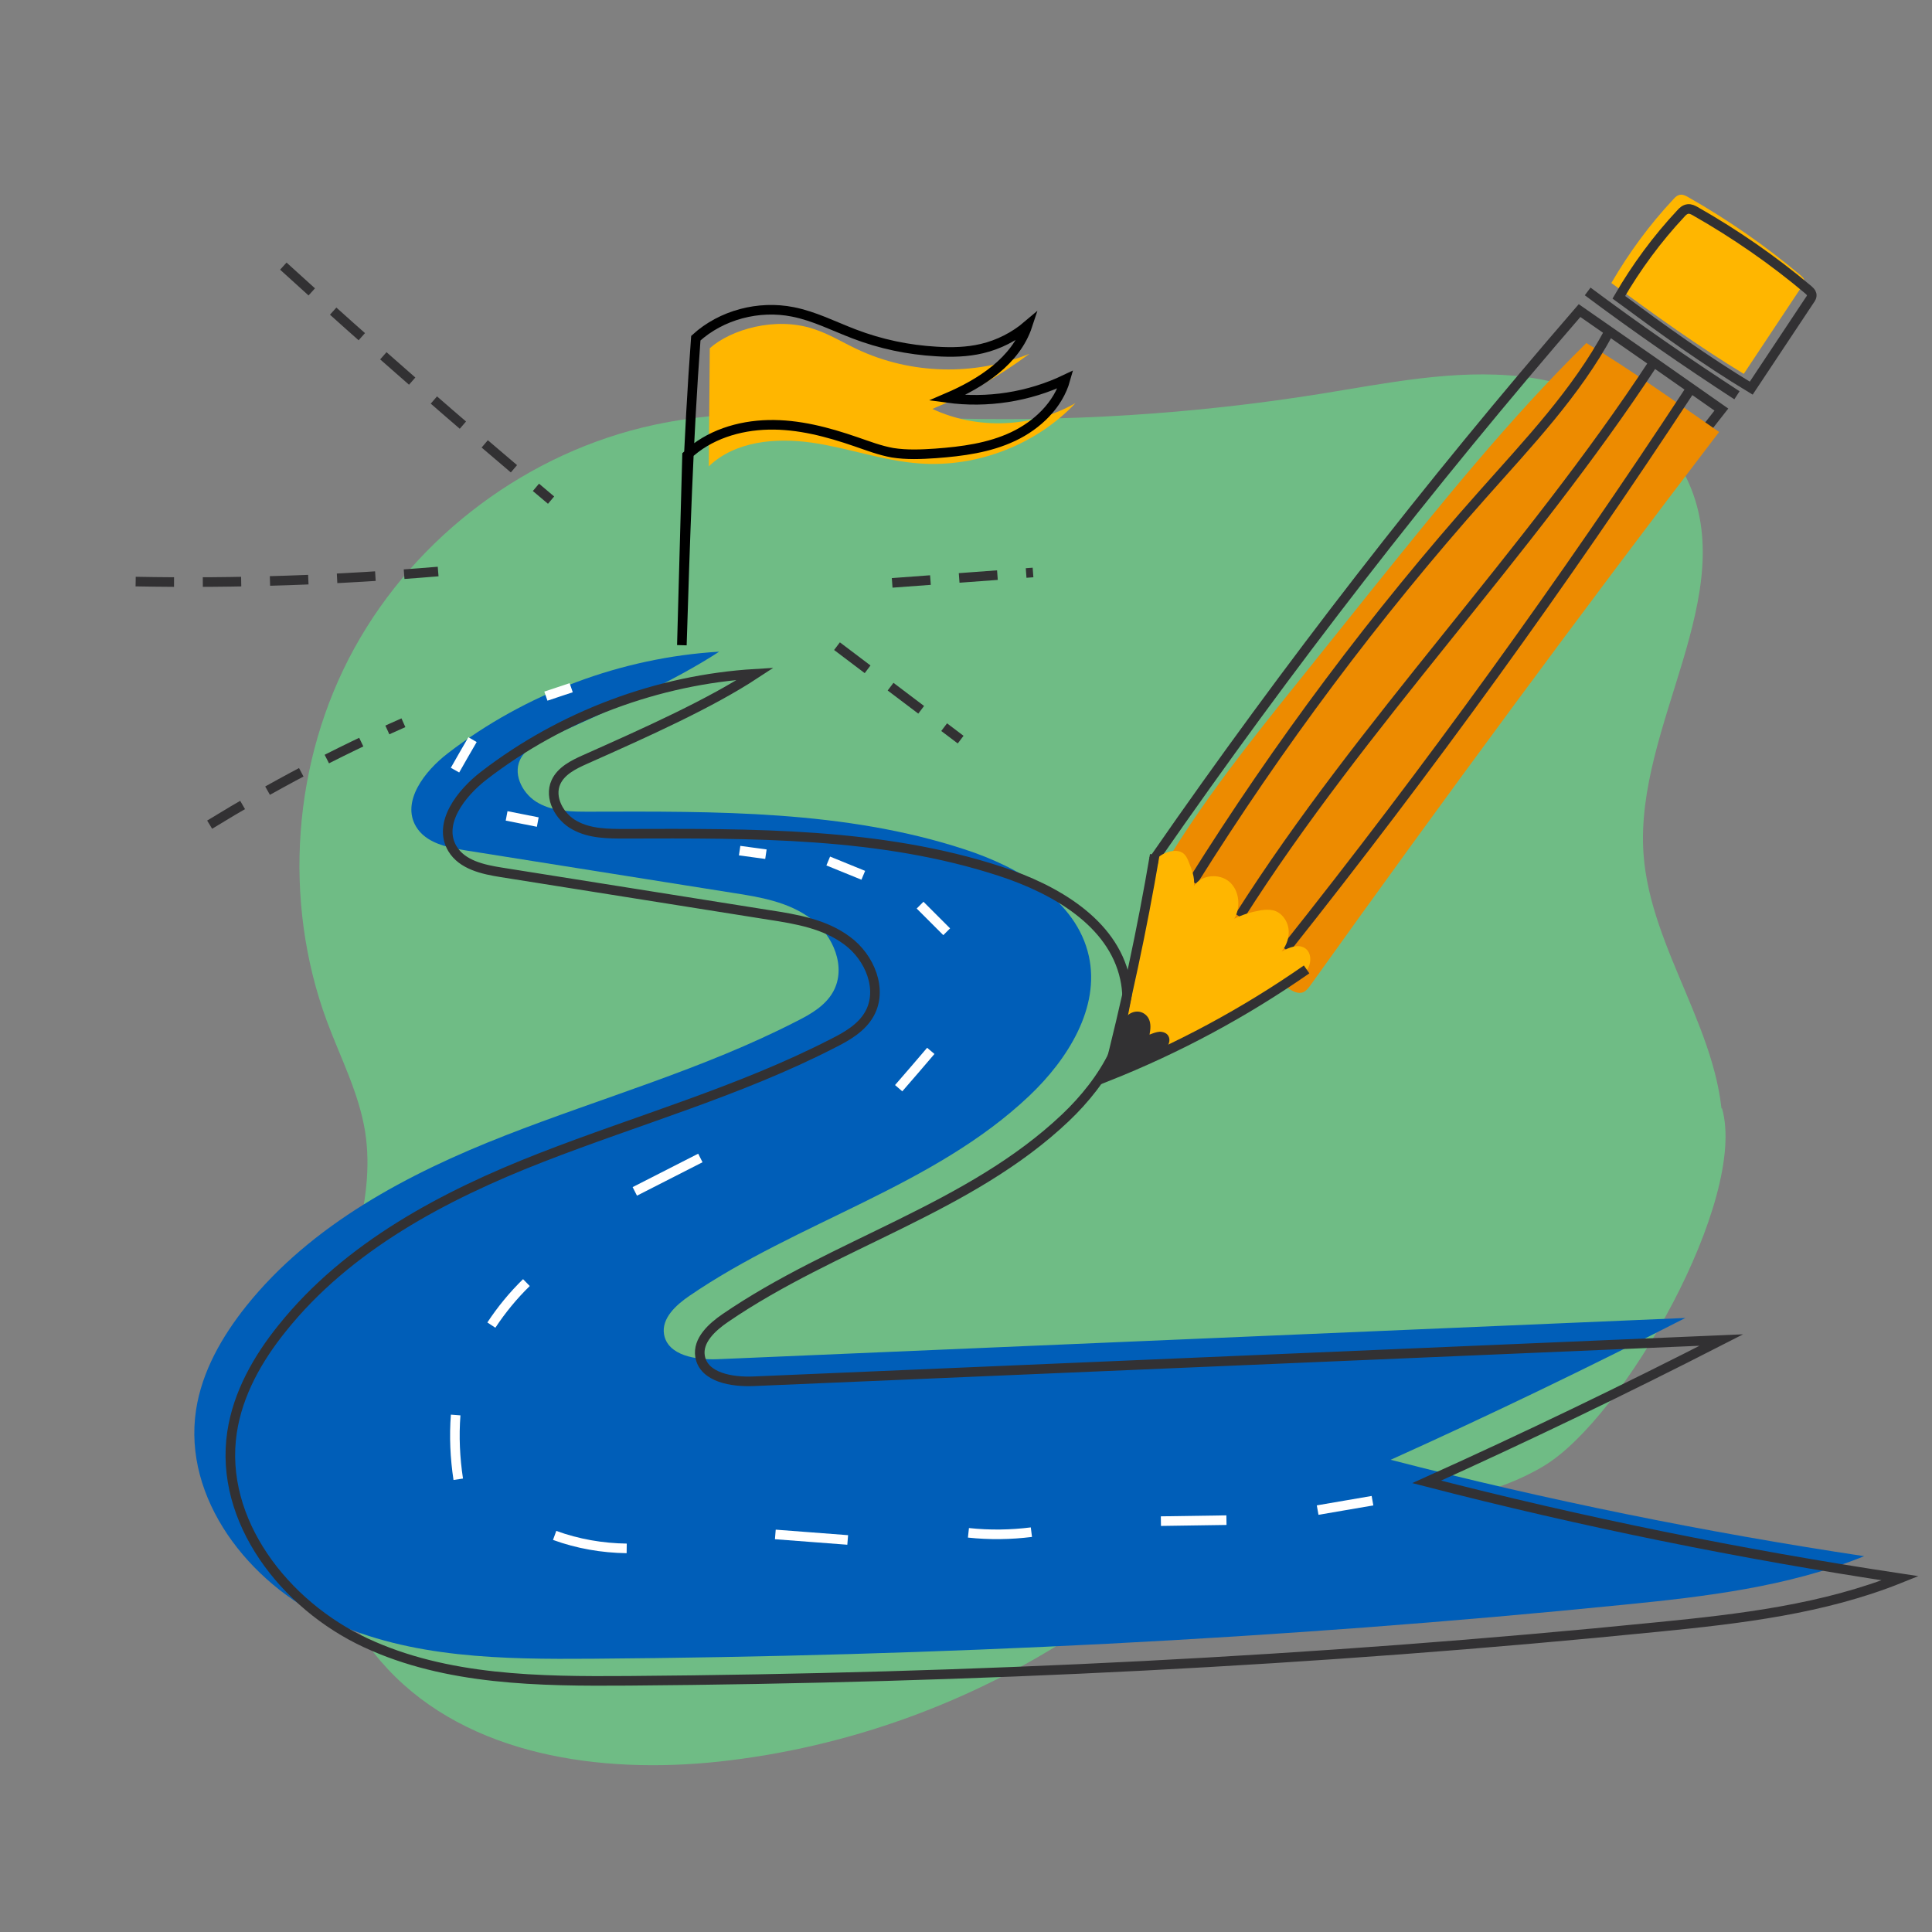<?xml version="1.0" encoding="utf-8"?>
<!-- Generator: Adobe Illustrator 27.0.1, SVG Export Plug-In . SVG Version: 6.00 Build 0)  -->
<svg version="1.1" id="Layer_1" xmlns="http://www.w3.org/2000/svg" xmlns:xlink="http://www.w3.org/1999/xlink" x="0px" y="0px"
	 viewBox="0 0 595.3 595.3" style="enable-background:new 0 0 595.3 595.3;" xml:space="preserve">
<rect x="0" y="0" width="595.3" height="595.3" fill="#808080" stroke="none"/>
<style type="text/css">
	.st0{fill:#6FBC85;}
	.st1{fill:#FFB600;}
	.st2{fill:#005EB8;}
	.st3{fill:none;stroke:#323133;stroke-width:2.956;stroke-miterlimit:10;}
	.st4{fill:none;stroke:#000000;stroke-width:2.956;stroke-miterlimit:10;}
	.st5{fill:#C5EAAD;}
	.st6{fill:#ED8B00;}
	.st7{fill:#323133;}
	
		.st8{fill:none;stroke:#323133;stroke-width:2.956;stroke-miterlimit:10;stroke-dasharray:11.825,8.869,11.825,8.869,11.825,8.869;}
	.st9{fill:none;stroke:#FFFFFF;stroke-width:2.956;stroke-miterlimit:10;}
</style>
<path class="st0" d="M287,435.4c55.1,13.1,114,10.3,167.6-8c36.6-12.5,75.3-39,76.2-77.7c0.7-30.2-22.3-56.5-24.4-86.7
	c-2.7-39.5,30.5-80,13.3-115.6c-9.1-18.8-30.3-29.1-51-31.4c-20.7-2.3-41.5,2.1-62.1,5.4c-38.9,6.2-78.4,8.7-117.7,7.4
	c-29.2-1-58.8-4-87.3,2.1c-38.7,8.3-73.3,34.1-92.4,68.8s-22.2,77.8-8.5,114.9c4.2,11.3,9.9,22.2,11.8,34.1
	c3.5,22.2-6.5,43.9-12.1,65.7c-8.8,34.2-5.1,74,19,99.8c25,26.8,65.6,32.5,102.1,28.6c39.6-4.3,78-18.2,111.2-40.2
	c14.8-9.8,28.8-21.4,45.4-27.9c31.3-12.4,68.8-5.7,97.6-23c24.8-14.9,62.9-82.3,54.9-110.2"/>
<path class="st1" d="M218.7,107.3c-0.1,12.1-0.2,24.3-0.3,36.4c8.1-7.8,20.6-8.9,31.8-7.3c11.1,1.6,21.9,5.6,33.1,6.4
	c17.7,1.3,35.9-5.7,48.1-18.6c-13.3,7.6-30.2,8.3-44.1,1.8c10.6-4.4,20.7-10.1,29.9-17c-16.9,6.9-36.6,6.4-53.1-1.4
	c-4.5-2.1-8.8-4.8-13.6-6.3C238.9,97.5,225.2,101.5,218.7,107.3z"/>
<path class="st2" d="M221.6,200.8c-30.1,1.8-59.7,12.9-83.6,31.3c-7.2,5.5-14.4,14.9-9.8,22.6c3,5,9.4,6.4,15.1,7.3
	c27.5,4.4,54.9,8.7,82.4,13.1c8.5,1.3,17.3,2.8,24.2,8c6.9,5.1,11,15,6.8,22.5c-2.4,4.3-6.9,6.9-11.3,9.1
	c-28.6,14.7-59.9,23.5-89.8,35.2s-59.6,27.4-79.7,52.5c-7.5,9.4-13.7,20.2-15.5,32.1c-4.1,27.2,16.2,53.3,41.2,64.9
	s53.4,11.9,80.9,11.7c106-0.8,211.9-6,317.4-16.6c25.3-2.5,50.9-5.5,74.5-15c-49.1-7.4-97.9-17.3-145.9-29.7
	c30.6-13.8,60.9-28.4,90.8-43.7c-99.4,4.2-198.7,8.5-298.1,12.7c-6.7,0.3-15.5-1.1-16.6-7.7c-0.8-4.9,3.7-9,7.8-11.8
	c33.6-23,75.3-33.7,104.8-61.7c11.8-11.2,21.8-27.1,18.3-43c-3.8-17.2-21.5-27.4-38.3-32.9c-37-12.1-76.7-11.7-115.6-11.6
	c-5.3,0-10.9,0-15.6-2.6c-4.7-2.5-8-8.5-5.8-13.3c1.6-3.5,5.4-5.4,9-7C188.2,218.6,207.5,210,221.6,200.8z"/>
<path class="st3" d="M232.8,207.6c-30.1,1.8-59.7,12.9-83.6,31.3c-7.2,5.5-14.4,14.9-9.8,22.6c3,5,9.4,6.4,15.1,7.3
	c27.5,4.4,54.9,8.7,82.4,13.1c8.5,1.3,17.3,2.8,24.2,8c6.9,5.1,11,15,6.8,22.5c-2.4,4.3-6.9,6.9-11.3,9.1
	c-28.6,14.7-59.9,23.5-89.9,35.2s-59.6,27.4-79.7,52.5c-7.6,9.4-13.7,20.2-15.5,32.1c-4.1,27.2,16.2,53.3,41.2,64.9
	c24.9,11.6,53.4,11.9,80.9,11.7c106-0.8,211.9-6,317.4-16.6c25.3-2.5,50.9-5.5,74.5-15c-49.1-7.4-97.9-17.3-145.9-29.7
	c30.6-13.8,60.9-28.4,90.8-43.7c-99.4,4.2-198.7,8.5-298.1,12.7c-6.7,0.3-15.5-1.1-16.6-7.7c-0.8-4.9,3.7-9,7.8-11.8
	c33.6-23,75.3-33.7,104.8-61.7c11.8-11.2,21.8-27.1,18.3-43c-3.8-17.2-21.5-27.4-38.3-32.9c-37-12.1-76.7-11.7-115.6-11.6
	c-5.3,0-10.9,0-15.6-2.6c-4.7-2.5-8-8.5-5.8-13.3c1.6-3.5,5.4-5.4,9-7C199.4,225.5,218.8,216.8,232.8,207.6z"/>
<path class="st3" d="M324.4,459.4"/>
<path class="st4" d="M210.1,198.8c1-31.8,2-63.7,4.3-94.6c7.9-7.2,19.4-10.2,29.9-8.1c6.6,1.3,12.6,4.4,18.9,6.8
	c8.1,3.1,16.6,4.9,25.3,5.4c4.7,0.3,9.5,0.2,14.1-0.9c5.1-1.2,10-3.7,14-7.1c-3.6,10.9-14.3,17.8-24.8,22.3
	c12.4,1.7,25.2-0.3,36.5-5.7c-2.2,7.9-8.7,14.1-16.1,17.6c-7.4,3.5-15.7,4.6-23.9,5.2c-4.4,0.3-8.9,0.5-13.3-0.2
	c-3.9-0.7-7.5-2.1-11.3-3.4c-8.7-3-17.7-5.4-26.9-5.2s-18.5,3.1-25.1,9.4L210.1,198.8z"/>
<path class="st3" d="M271.5,195.9"/>
<g>
	<path class="st5" d="M374.1,310.9"/>
	<g>
		<path class="st3" d="M486.7,95.7c-46.5,53.7-90,109.8-130.5,168.2c15.4,11.5,30.9,23.1,46.3,34.6c41-58.6,83.7-116.1,127.9-172.3
			C515.9,116,501.4,105.9,486.7,95.7z"/>
		<path class="st3" d="M489.2,89.8c15,11.2,30.3,21.8,46,32"/>
		<path class="st6" d="M488.8,105.7c-23.6,23.2-44.4,49.1-65.2,74.9c-7.6,9.5-15.3,19.1-22.9,28.6c-15.2,18.9-30.4,37.9-42.7,58.7
			c-0.5,0.9-1.1,1.9-1.1,2.9c0,1.6,1.3,2.9,2.5,4c11.8,10.7,24.3,20.6,37.4,29.6c1.4,1,3.2,2,4.8,1.3c0.9-0.4,1.5-1.2,2.1-2
			c41.1-57.5,83.1-114.4,126-170.6C516,123.6,502.6,114,488.8,105.7z"/>
		<path class="st1" d="M496.5,87.2c5.4-9.3,11.8-18,19.1-25.8c0.6-0.7,1.3-1.3,2.2-1.4c0.8-0.1,1.6,0.3,2.3,0.7
			c12.3,7,24,15.1,34.8,24.2c0.4,0.4,0.9,0.8,1,1.3c0.2,0.7-0.2,1.4-0.6,1.9c-6,9-12,18.1-18,27.1
			C523.3,106.7,509.9,97.1,496.5,87.2z"/>
		<path class="st3" d="M498.8,91.6c5.4-9.3,11.8-18,19.1-25.8c0.6-0.7,1.3-1.3,2.2-1.4c0.8-0.1,1.6,0.3,2.3,0.7
			c12.3,7,24,15.1,34.8,24.2c0.4,0.4,0.9,0.8,1,1.3c0.2,0.7-0.2,1.4-0.6,1.9c-6,9-12,18.1-18,27.1
			C525.5,111.1,512.2,101.5,498.8,91.6z"/>
		<path class="st3" d="M495.7,102.4c-10,18.6-24.8,34.1-38.8,49.9c-33.1,37.2-63,77.2-89.4,119.4"/>
		<path class="st3" d="M509.6,111.6c-39,59.5-89.6,110.8-127.7,170.8"/>
		<path class="st3" d="M520.7,120.2c-38.9,59.3-80.5,116.8-124.6,172.3"/>
		<path class="st1" d="M356.9,265.3c-4.3,22.1-8.7,44.1-13,66.2c2.6-2.2,5.8-3.5,9-4.8c15.8-6.7,31.3-14.3,45.5-24
			c1.8-1.2,3.7-2.6,4.7-4.5s0.9-4.6-0.8-5.9c-2.1-1.6-5.1-0.4-7.4,0.9c1.6-2,2.5-4.6,2.1-7.2c-0.4-2.5-2.2-4.9-4.7-5.5
			c-1.3-0.3-2.6-0.2-3.9,0c-2.8,0.5-5.6,1.3-8.1,2.6c2.1-3.6,1.6-8.7-1.5-11.4s-8.7-2.2-10.9,1.3c0.3-2.6-0.7-5.2-1.7-7.6
			c-0.3-0.8-0.7-1.6-1.3-2.2c-1.3-1.3-3.4-1.2-5.2-0.6c-1.1,0.4-2.2,0.9-3,1.8C355,265.9,354.8,268.8,356.9,265.3z"/>
		<path class="st3" d="M355.8,263.4c-3.9,23-8.8,45.8-14.6,68.3c21.7-8.6,42.3-19.7,61.4-33"/>
		<path class="st7" d="M347.1,313.3c0.8-1.1,2.3-1.7,3.6-1.6c1.4,0.1,2.7,1,3.3,2.3c0.7,1.5,0.5,3.2,0.2,4.8c1-0.4,2-0.8,3.1-0.9
			c1.1,0,2.2,0.4,2.7,1.3c0.6,1,0.3,2.3-0.3,3.2c-0.6,0.9-1.6,1.5-2.6,2.1c-5.1,3-10.6,5.3-16.4,6.7c0.7-2.3,1.5-4.6,2.5-6.7"/>
	</g>
</g>
<path class="st8" d="M87.3,82c27,24.6,54.5,48.6,82.5,72.1"/>
<path class="st8" d="M41.8,179.2c31.1,0.6,62.2-0.5,93.2-3.1"/>
<path class="st8" d="M64.6,254.1c19.2-11.8,39.1-22.3,59.7-31.4"/>
<path class="st8" d="M257.9,199.1c12.7,9.6,25.4,19.2,38.1,28.8"/>
<path class="st8" d="M274.9,179.6c14.5-1.1,28.9-2.1,43.4-3.2"/>
<path class="st9" d="M283.5,278.9c2.8,2.8,5.5,5.5,8.2,8.2"/>
<path class="st9" d="M286.8,323.8c-3.3,3.9-6.6,7.7-9.9,11.5"/>
<path class="st9" d="M215.8,356.8c-6.7,3.4-13.5,6.9-20.2,10.3"/>
<path class="st9" d="M162.2,395.2c-4.1,4-7.7,8.4-10.8,13.1"/>
<path class="st9" d="M140.4,436c-0.5,6.6-0.2,13.2,0.8,19.8"/>
<path class="st9" d="M170.9,473.1c7.1,2.6,14.7,3.9,22.2,4"/>
<path class="st9" d="M238.9,472.8c7.4,0.6,14.9,1.1,22.3,1.7"/>
<path class="st9" d="M298.4,472.3c6.5,0.7,13,0.6,19.4-0.2"/>
<path class="st9" d="M357.7,468.7c6.7-0.1,13.5-0.2,20.2-0.3"/>
<path class="st9" d="M406,465.3c5.6-1,11.3-1.9,16.9-2.9"/>
<path class="st9" d="M266,269.7c-3.6-1.5-7.2-2.9-10.8-4.4"/>
<path class="st9" d="M236,263.2c-2.7-0.4-5.4-0.7-8.1-1.1"/>
<path class="st9" d="M165.7,253.3c-3.2-0.6-6.4-1.3-9.6-1.9"/>
<path class="st9" d="M176,211.9c-2.6,0.9-5.2,1.7-7.8,2.6"/>
<path class="st9" d="M145.6,227.9c-1.8,3.1-3.6,6.2-5.4,9.4"/>
</svg>
